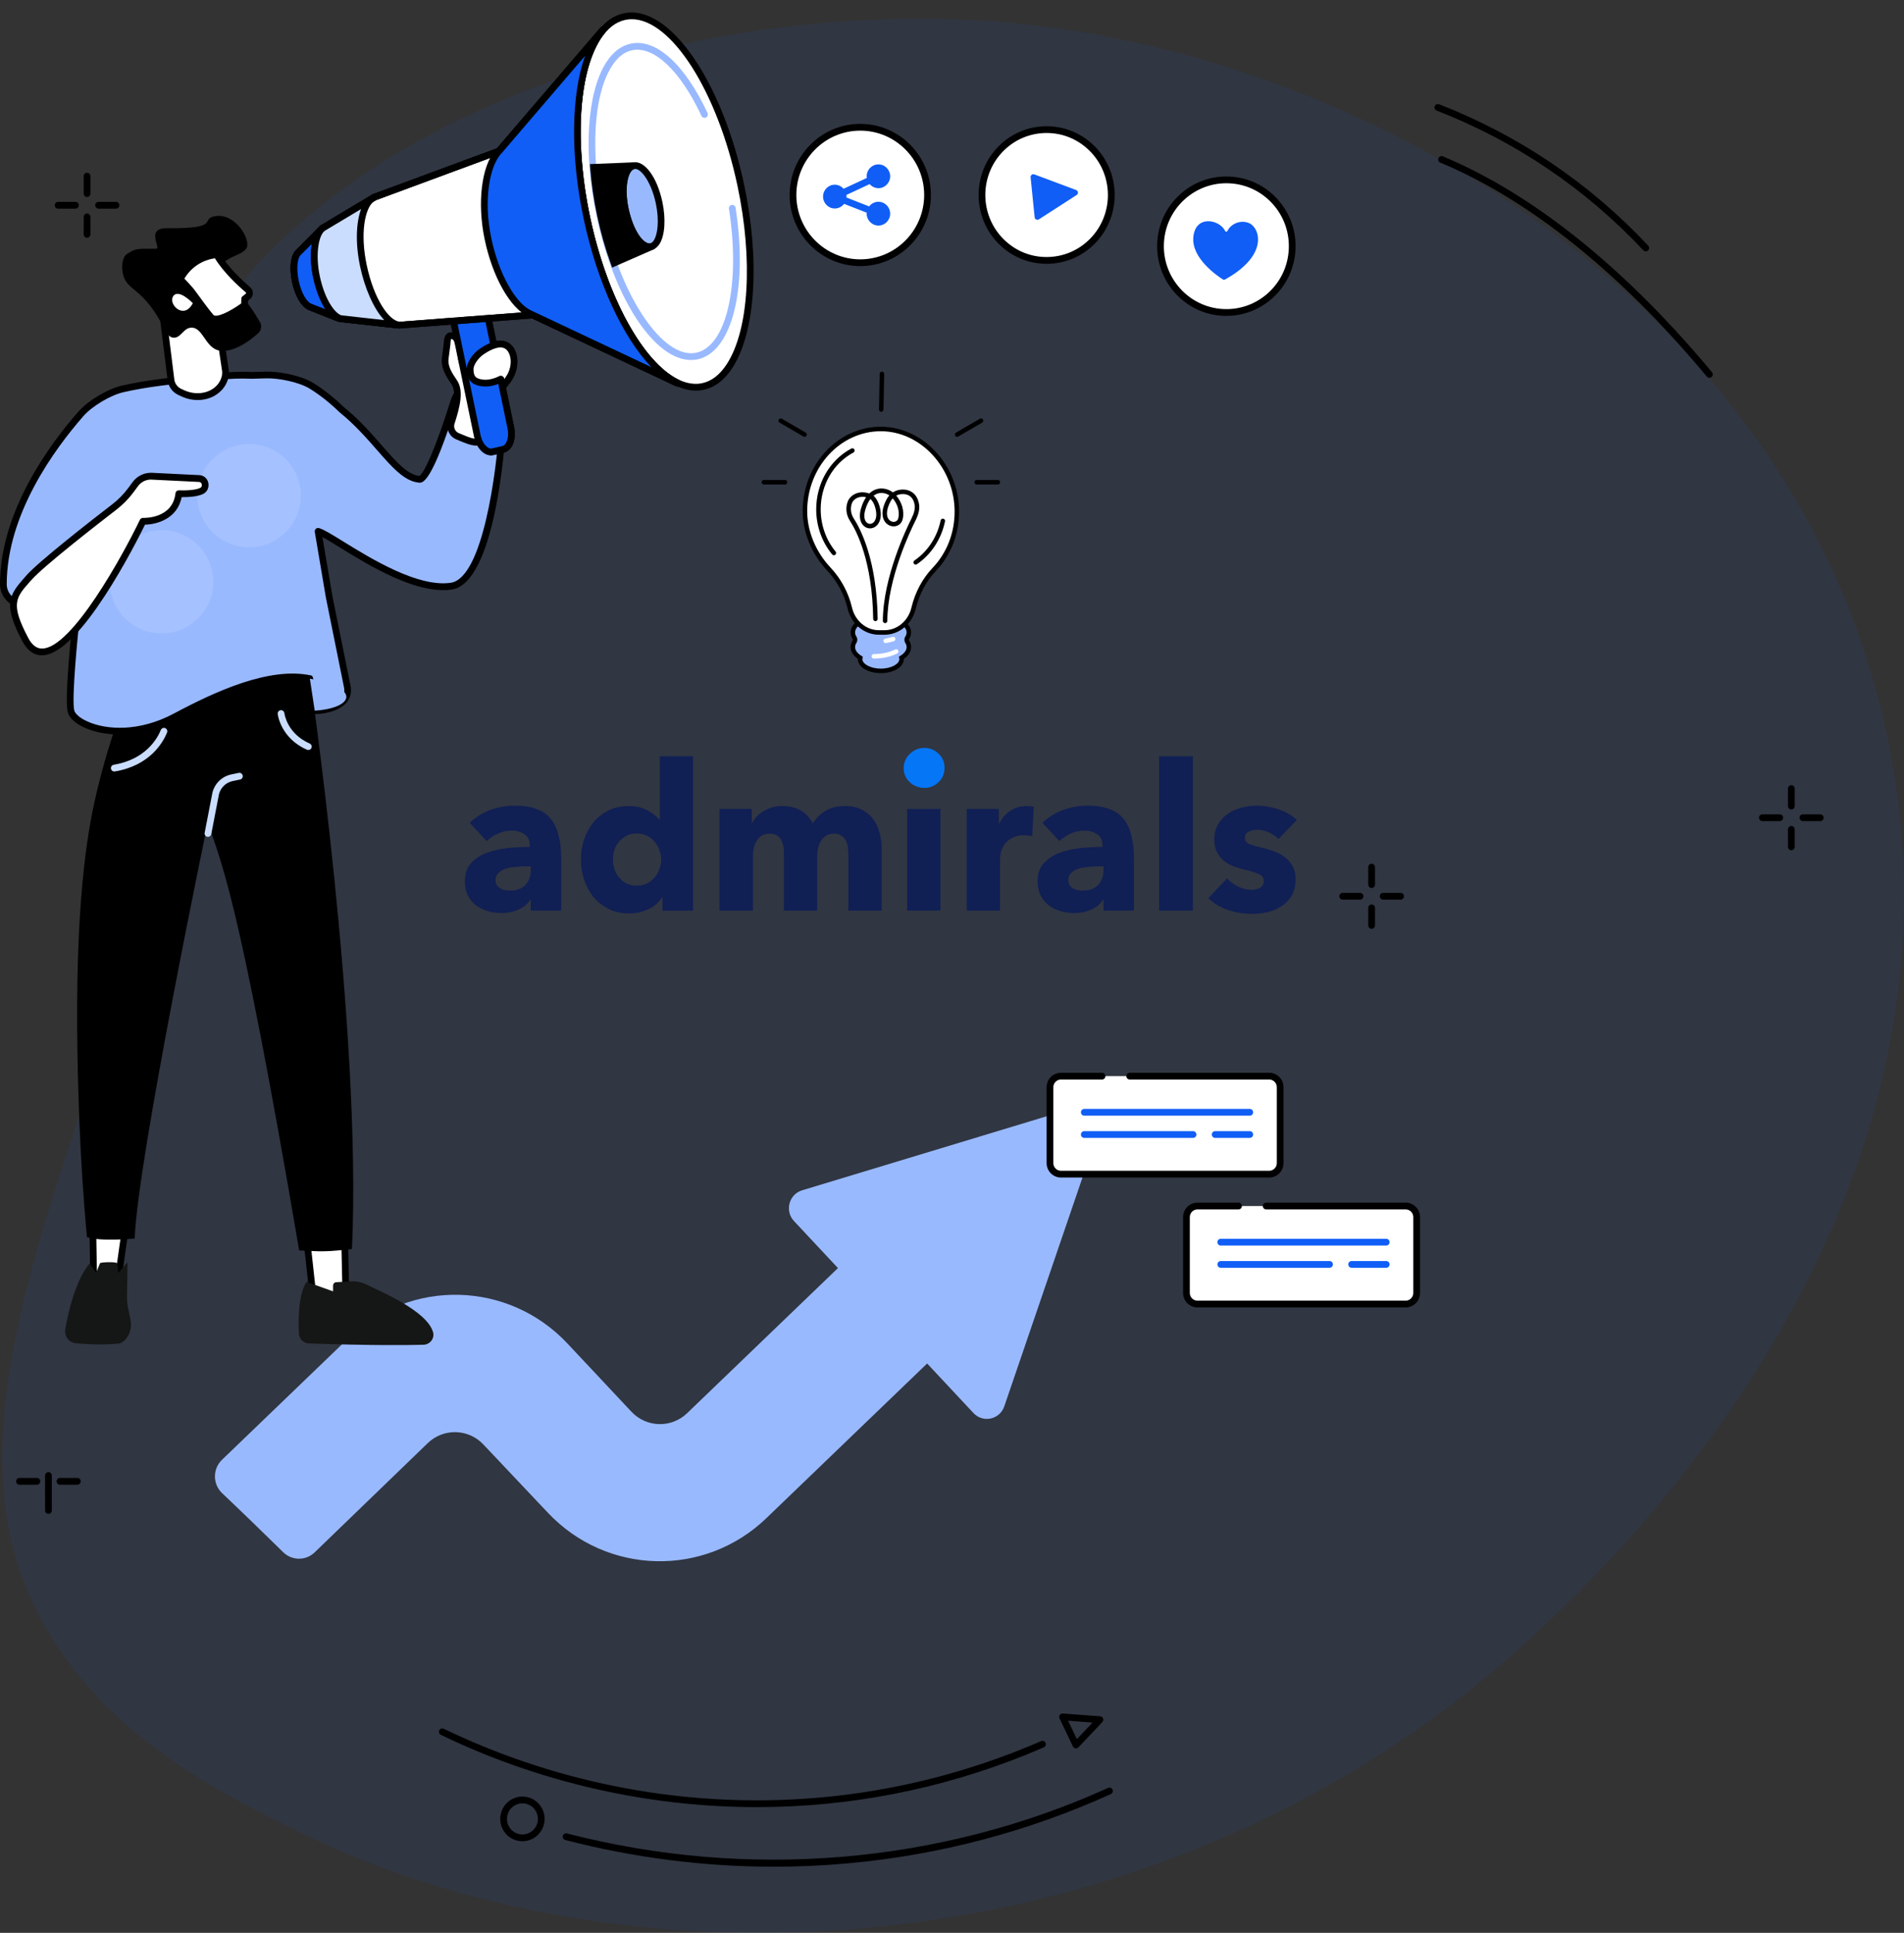 <svg width="815" height="827" viewBox="0 0 815 827" fill="none" xmlns="http://www.w3.org/2000/svg">
<rect x="0" y="0" width="815" height="827" fill="#333333" stroke="none"/>
<path d="M11.127 679.158C35.075 737.799 91.042 765.533 126.812 783.261C267.809 853.134 482.015 844.927 636.228 717.461C672.312 687.631 850.189 531.363 808.793 319.776C772.208 132.719 588.077 24.216 433.01 9.8C304.541 -2.143 136.758 45.078 77.453 159.187C40.161 230.939 105.417 259.019 54.458 416.315C22.213 515.85 -18.162 607.426 11.127 679.158Z" fill="#105EF6" fill-opacity="0.08"/>
<path d="M458.684 474.388L343.33 509.294C337.699 510.998 335.808 518.126 339.858 522.44L358.683 542.564L294.134 604.64C287.376 611.132 276.69 610.861 270.281 604.018L242.914 574.86C217.706 548.001 175.777 546.919 149.241 572.439L95.004 624.615C93.073 626.468 91.987 629.051 92 631.743C92.013 634.434 93.113 637.003 95.057 638.856C103.692 647.025 112.502 655.586 121.231 664.147C124.985 667.825 130.925 667.839 134.706 664.187L183.098 617.461C189.842 610.983 200.489 611.24 206.912 618.043L234.56 647.295C259.795 673.992 301.603 675.007 328.058 649.554L396.857 583.393L416.689 604.599C420.765 608.954 427.952 607.385 429.883 601.719L469.505 485.816C471.838 478.959 465.536 472.306 458.684 474.388Z" fill="#99B9FF"/>
<path d="M54.719 517.984L50.612 547.042L40.086 547.081L39.587 518.496L54.719 517.984Z" fill="white"/>
<path d="M40.087 548.529C39.3 548.529 38.657 547.892 38.648 547.11L38.148 518.524C38.139 517.732 38.753 517.076 39.54 517.047L54.671 516.525C55.093 516.496 55.506 516.689 55.794 517.008C56.081 517.327 56.206 517.752 56.149 518.177L52.032 547.245C51.927 547.96 51.332 548.491 50.612 548.491L40.087 548.529ZM41.056 519.896L41.507 545.632L49.365 545.603L53.059 519.49L41.056 519.896Z" fill="black"/>
<path d="M50.968 574.836C46.843 575.28 40.692 575.454 32.469 574.73C29.533 574.469 27.461 571.726 27.931 568.8C29.207 560.91 32.767 546.994 38.38 540.611L41.153 544.589L42.803 540.475C43.072 540.031 50.047 539.741 50.191 540.572L50.613 544.589L54.576 540.128L54.355 554.797C54.336 556.419 54.48 558.032 54.806 559.616L55.843 564.686C56.466 567.738 55.699 570.973 53.578 573.242C52.753 574.121 51.832 574.739 50.968 574.836Z" fill="#151616"/>
<path d="M130.26 520.572L133.963 554.449L148.116 557.434L147.252 517.713L130.26 520.572Z" fill="white"/>
<path d="M148.116 558.882C148.02 558.882 147.914 558.872 147.818 558.853L133.666 555.869C133.061 555.743 132.601 555.231 132.534 554.613L128.83 520.736C128.744 519.973 129.271 519.277 130.02 519.152L147.022 516.293C147.435 516.226 147.857 516.342 148.173 516.602C148.5 516.873 148.682 517.269 148.692 517.684L149.555 557.404C149.565 557.848 149.373 558.264 149.037 558.553C148.778 558.766 148.452 558.882 148.116 558.882ZM135.278 553.252L146.638 555.647L145.852 519.422L131.833 521.779L135.278 553.252Z" fill="black"/>
<path d="M127.976 570.606C127.669 564.666 127.659 553.734 131.248 548.471L142.57 552.527V550.094C142.57 549.311 143.127 548.664 143.837 548.626L150.15 548.259C152.51 548.124 154.852 548.616 157.01 549.678C163.362 552.817 182.677 560.881 185.354 569.939C186.141 572.614 184.068 575.289 181.295 575.367C174.934 575.55 159.649 575.753 132.217 574.806C129.943 574.729 128.091 572.904 127.976 570.606Z" fill="#151616"/>
<path d="M132.219 286.548C132.219 286.548 154.978 440.887 150.651 534.411L144.318 535.048C140.912 535.386 137.487 535.473 134.071 535.3L128.064 535C101.083 376.625 94.242 369.14 88.994 351.699C88.994 351.699 58.913 495.684 57.647 529.911C57.647 529.911 43.044 531.388 37.219 529.283C34.091 496.254 33.189 462.056 33.036 440.597C32.585 379.165 38.419 351.254 41.614 338.014C44.55 325.855 47.697 315.975 50 309.302L57.685 287.244L132.219 286.548Z" fill="black"/>
<path d="M89.022 358.06C88.935 358.06 88.839 358.051 88.743 358.031C87.966 357.877 87.458 357.114 87.602 356.332L90.95 339.045C90.96 339.007 90.969 338.978 90.979 338.939C92.034 335.066 95.114 332.16 99.029 331.348L102.186 330.692C102.963 330.528 103.731 331.03 103.884 331.822C104.047 332.604 103.548 333.376 102.762 333.531L99.605 334.188C96.784 334.777 94.548 336.872 93.761 339.663L90.432 356.901C90.298 357.587 89.703 358.06 89.022 358.06Z" fill="#CADDFF"/>
<path d="M48.915 330.103C48.224 330.103 47.61 329.6 47.495 328.895C47.36 328.103 47.898 327.36 48.675 327.225C62.319 324.936 67.318 316.051 68.844 312.333C69.141 311.59 69.985 311.242 70.724 311.541C71.463 311.85 71.808 312.691 71.511 313.434C69.813 317.596 64.228 327.553 49.155 330.083C49.078 330.093 49.001 330.103 48.915 330.103Z" fill="#CADDFF"/>
<path d="M131.988 320.899C131.796 320.899 131.604 320.861 131.412 320.783C120.224 315.897 118.919 305.911 118.871 305.486C118.775 304.694 119.342 303.97 120.128 303.873C120.915 303.777 121.635 304.347 121.731 305.139C121.779 305.496 122.93 313.917 132.554 318.128C133.283 318.446 133.619 319.296 133.302 320.03C133.072 320.571 132.544 320.899 131.988 320.899Z" fill="#CADDFF"/>
<path d="M34.638 177.08C38.591 172.57 46.612 167.779 52.436 166.427C63.49 163.858 77.652 162.371 90.279 161.512L97.456 160.739C101.121 160.469 104.585 160.449 107.876 160.613C110.14 160.536 112.203 160.478 113.988 160.44C119.562 160.304 128.524 162.13 133.283 165.046C137.937 167.905 142.255 171.401 146.284 175.303C161.838 187.896 169.706 204.111 179.416 205.077C183.369 205.473 191.294 181.387 194.336 171.633C196.312 165.278 203.71 162.448 209.342 165.944C209.621 166.118 209.88 166.292 210.12 166.466C217.316 171.633 215.109 183.28 215.109 183.28C215.109 183.28 211.185 248.198 193.156 250.806C173.016 253.723 142.475 229.057 136.171 227.367L140.882 255.2L148.75 294.159C149.902 301.711 140.201 304.106 134.751 304.058C134.579 304.058 132.842 290.422 132.679 290.383C115.216 286.771 92.697 297.221 75.08 306.608C52.494 318.651 32.028 310.558 30.435 304.377C28.842 298.196 33.093 260.531 33.093 260.531L9.336 258.561C4.874 258.194 1.429 254.437 1.439 249.927C1.497 219.042 22.98 190.369 34.638 177.08Z" fill="#99B9FF"/>
<path d="M51.314 314.295C45.384 314.295 40.232 313.126 36.336 311.398C32.306 309.611 29.629 307.187 29.006 304.744C27.528 298.978 30.617 269.551 31.462 261.854L9.221 260.009C4.039 259.575 -0.01 255.152 1.70172e-05 249.927C0.058 218.936 21.042 190.388 33.554 176.123C37.679 171.42 45.998 166.437 52.101 165.017C61.609 162.806 74.418 161.144 90.164 160.072L97.283 159.309C100.901 159.049 104.441 159 107.866 159.174C110.112 159.097 112.155 159.039 113.93 159C119.592 158.885 128.889 160.671 134.013 163.82C138.465 166.553 142.898 170.049 147.215 174.221C153.778 179.542 158.931 185.424 163.479 190.629C169.572 197.583 174.388 203.078 179.445 203.638C181.306 202.894 186.296 192.483 192.935 171.208C194.02 167.731 196.591 165.007 199.988 163.733C203.355 162.468 207.03 162.834 210.072 164.718C210.379 164.911 210.667 165.104 210.926 165.288C218.506 170.734 216.731 182.198 216.51 183.463C216.069 190.629 211.905 249.56 193.329 252.245C178.207 254.447 157.645 241.737 145.354 234.156C142.495 232.389 139.885 230.776 138.004 229.781L142.264 254.968L150.123 293.879C150.516 296.467 149.883 298.775 148.29 300.629C144.913 304.56 138.148 305.516 134.704 305.526C133.379 305.516 133.379 305.516 132.238 297.346C131.95 295.308 131.614 292.903 131.422 291.648C114.65 288.712 92.898 298.756 75.723 307.911C67.002 312.537 58.577 314.295 51.314 314.295ZM103.712 161.965C101.678 161.965 99.615 162.043 97.542 162.187L90.413 162.95C74.764 164.022 62.108 165.664 52.743 167.837C47.236 169.122 39.426 173.786 35.703 178.036C23.469 192.001 2.936 219.892 2.878 249.927C2.869 253.645 5.757 256.803 9.461 257.112L33.17 259.082C33.554 259.111 33.918 259.304 34.168 259.604C34.417 259.903 34.532 260.299 34.484 260.685C33.314 271.087 30.541 299.142 31.798 304.01C32.095 305.149 33.765 307.071 37.507 308.732C45.547 312.296 59.45 313.271 74.38 305.323C92.303 295.772 115.159 285.283 132.938 288.953C134.013 289.185 134.013 289.185 135.097 296.911C135.366 298.804 135.692 301.209 135.903 302.571C139.578 302.377 144.011 301.161 146.122 298.708C147.177 297.481 147.561 296.061 147.302 294.362L139.453 255.47L134.742 227.589C134.656 227.106 134.828 226.604 135.193 226.275C135.558 225.947 136.056 225.821 136.536 225.947C138.474 226.469 141.996 228.642 146.88 231.655C158.835 239.033 178.86 251.385 192.945 249.347C206.781 247.339 212.595 200.895 213.66 183.164C213.66 183.106 213.67 183.038 213.68 182.98C213.699 182.874 215.627 172.173 209.276 167.615C209.064 167.46 208.834 167.306 208.585 167.151C206.301 165.732 203.547 165.461 201.014 166.417C198.462 167.374 196.524 169.431 195.708 172.048C184.789 207.057 180.922 206.68 179.272 206.506C173.055 205.888 167.883 199.987 161.349 192.522C156.858 187.403 151.773 181.59 145.383 176.423C145.354 176.394 145.316 176.365 145.287 176.336C141.113 172.289 136.824 168.909 132.535 166.273C127.997 163.491 119.313 161.743 114.017 161.878C112.232 161.917 110.179 161.975 107.924 162.052C107.886 162.052 107.847 162.052 107.799 162.052C106.446 162.004 105.084 161.965 103.712 161.965Z" fill="black"/>
<g opacity="0.3">
<path opacity="0.4" fill-rule="evenodd" clip-rule="evenodd" d="M128.792 212.068C128.792 224.265 118.861 234.147 106.628 234.147C94.4 234.147 84.477 224.265 84.477 212.068C84.477 199.873 94.4 190 106.628 190C118.861 190 128.792 199.873 128.792 212.068Z" fill="white"/>
<path opacity="0.4" fill-rule="evenodd" clip-rule="evenodd" d="M91.32 248.939C91.32 261.124 81.392 271.007 69.165 271.007C56.932 271.007 47 261.124 47 248.939C47 236.744 56.932 226.853 69.165 226.853C81.392 226.853 91.32 236.744 91.32 248.939Z" fill="white"/>
</g>
<path d="M56.13 209.566C54.076 212.348 51.649 214.83 48.914 216.935C39.684 224.043 17.663 241.214 12.405 247.144C5.708 254.696 2.417 257.632 10.774 273.557C24.399 299.517 61.177 223.019 61.177 223.019C61.177 223.019 75.109 223.628 76.538 211.218C76.538 211.218 83.802 211.585 86.584 209.885C88.714 208.591 88.091 204.728 85.01 204.718L64.957 203.733C62.194 203.617 59.565 204.882 57.914 207.113L56.13 209.566Z" fill="white"/>
<path d="M17.98 280.385C14.497 280.385 11.647 278.318 9.498 274.233C1.246 258.52 3.751 254.706 10.736 246.844L11.321 246.178C16.656 240.152 38.772 222.913 48.031 215.785C50.66 213.767 52.992 211.381 54.968 208.697L56.763 206.263C58.691 203.646 61.771 202.158 65.014 202.294L85.078 203.279C86.987 203.279 88.599 204.486 89.107 206.35C89.616 208.214 88.887 210.174 87.323 211.13C84.924 212.589 80.126 212.734 77.757 212.705C75.972 221.879 67.298 224.4 62.069 224.477C58.519 231.72 34.215 280.086 18.134 280.375C18.085 280.385 18.038 280.385 17.98 280.385ZM64.602 205.191C62.433 205.191 60.38 206.224 59.075 208.001L57.281 210.435C55.151 213.332 52.627 215.911 49.787 218.094C40.595 225.173 18.652 242.276 13.48 248.119L12.885 248.785C6.715 255.729 4.403 258.327 12.05 272.891C13.701 276.03 15.677 277.546 18.095 277.498C30.761 277.275 52.56 237.65 59.891 222.41C60.14 221.889 60.678 221.561 61.253 221.59C61.771 221.609 73.861 221.976 75.118 211.072C75.204 210.309 75.857 209.769 76.615 209.788C79.253 209.923 84.099 209.73 85.845 208.668C86.392 208.339 86.488 207.644 86.344 207.142C86.229 206.707 85.893 206.195 85.01 206.195L64.89 205.21C64.794 205.191 64.698 205.191 64.602 205.191Z" fill="black"/>
<path d="M134.713 304.067C151.667 302.947 154.527 294.188 132.641 290.393L134.713 304.067Z" fill="#99B9FF"/>
<path d="M191.745 125.682L204.286 186.37C205.207 190.813 208.162 193.903 210.887 193.276L215.377 192.233C218.102 191.605 219.57 187.481 218.659 183.039L206.118 122.35L191.745 125.682Z" fill="#105EF6"/>
<path d="M210.157 194.811C209.178 194.811 208.19 194.502 207.249 193.893C205.158 192.541 203.517 189.847 202.864 186.669L190.324 125.981C190.161 125.208 190.65 124.455 191.408 124.272L205.781 120.94C206.156 120.853 206.559 120.92 206.885 121.133C207.211 121.345 207.441 121.674 207.518 122.06L220.059 182.748C221.152 188.041 219.233 192.831 215.693 193.652L211.202 194.695C210.857 194.772 210.512 194.811 210.157 194.811ZM193.433 126.773L205.685 186.071C206.184 188.466 207.374 190.523 208.804 191.45C209.418 191.846 210.013 191.991 210.56 191.865L215.05 190.822C216.739 190.426 218.053 187.259 217.238 183.338L204.995 124.098L193.433 126.773Z" fill="black"/>
<path d="M195.811 186.638C193.576 185.711 192.434 183.191 193.182 180.883C195.437 173.92 197.03 167.363 194.439 163.577C192.194 160.293 190.064 157.039 190.601 153.176L191.349 147.362C191.484 146.455 191.206 143.113 193.7 143.712C195.581 144.156 196.377 145.817 197.461 153.128C198.008 156.797 199.448 158.488 201.904 160.004C201.808 159.473 201.77 158.835 201.798 158.15C201.942 155.011 203.641 152.143 206.241 150.395C209.474 148.222 214.924 145.325 218.139 148.965C220.384 151.496 221.247 157.213 217.323 162.775C216.402 164.079 211.259 169.738 211.259 169.738C210.271 171.071 208.121 184.678 208.121 184.678C206.817 191.786 201.453 188.985 195.811 186.638Z" fill="white"/>
<path d="M203.872 190.657C201.607 190.657 199.017 189.566 196.33 188.426L195.255 187.973C192.348 186.765 190.832 183.443 191.811 180.42C193.883 174.027 195.495 167.663 193.25 164.389C191.149 161.327 188.539 157.522 189.172 152.964L189.921 147.159C189.94 147.034 189.94 146.879 189.949 146.706C190.007 145.585 190.113 143.721 191.427 142.727C191.916 142.36 192.77 141.983 194.018 142.282C196.925 142.978 197.779 145.537 198.873 152.886C199.151 154.76 199.669 155.996 200.456 156.943C200.926 153.823 202.73 150.974 205.426 149.168C213.121 144.011 217.161 145.672 219.204 147.98C221.977 151.119 222.678 157.657 218.485 163.587C217.573 164.872 213.198 169.71 212.392 170.598C211.855 171.642 210.511 178.663 209.533 184.872C209.053 187.49 208.055 189.17 206.472 190.03C205.676 190.474 204.802 190.657 203.872 190.657ZM193.145 145.073C193.116 145.073 193.106 145.073 193.106 145.073C192.914 145.296 192.847 146.474 192.828 146.86C192.809 147.14 192.799 147.382 192.77 147.555L192.022 153.35C191.581 156.556 193.231 159.27 195.62 162.747C198.719 167.276 196.695 174.713 194.545 181.328C194.027 182.922 194.824 184.66 196.349 185.297L197.434 185.751C200.437 187.016 203.545 188.33 205.1 187.48C205.858 187.065 206.395 186.022 206.693 184.38C207.508 179.203 209.053 170.241 210.099 168.831C210.128 168.793 210.156 168.754 210.195 168.715C211.605 167.16 215.434 162.901 216.144 161.897C219.876 156.614 218.686 151.727 217.055 149.893C215.194 147.787 211.816 148.357 207.028 151.573C204.764 153.089 203.344 155.562 203.229 158.188C203.2 158.739 203.229 159.27 203.315 159.724C203.411 160.284 203.181 160.854 202.711 161.173C202.241 161.491 201.626 161.511 201.147 161.211C198.547 159.598 196.685 157.648 196.042 153.311C194.958 146.03 194.219 145.296 193.375 145.093C193.26 145.083 193.183 145.073 193.145 145.073Z" fill="black"/>
<path d="M207.233 127.721L218.661 183.04C219.582 187.482 218.114 191.606 215.379 192.234L210.889 193.277C208.164 193.904 205.199 190.814 204.287 186.371L192.524 129.507L207.233 127.721Z" fill="#105EF6"/>
<path d="M210.157 194.812C209.178 194.812 208.19 194.503 207.25 193.894C205.158 192.542 203.517 189.848 202.865 186.671L191.102 129.807C191.015 129.411 191.102 128.995 191.341 128.667C191.581 128.339 191.936 128.126 192.339 128.078L207.048 126.291C207.787 126.204 208.478 126.697 208.632 127.431L220.059 182.75C221.153 188.042 219.234 192.832 215.693 193.653L211.203 194.696C210.858 194.773 210.512 194.812 210.157 194.812ZM194.239 130.763L205.686 186.081C206.185 188.477 207.375 190.534 208.804 191.461C209.418 191.857 210.013 192.002 210.56 191.876L215.051 190.833C216.739 190.437 218.054 187.269 217.238 183.348L206.079 129.333L194.239 130.763Z" fill="black"/>
<path d="M206.845 163.886C209.091 164.118 212.622 163.616 216.431 161.008C220.422 158.275 220.374 151.476 218.139 148.937C214.934 145.315 209.522 148.174 206.289 150.337C203.66 152.094 201.175 155.571 201.242 158.005C201.319 161.732 202.643 163.461 206.845 163.886Z" fill="white"/>
<path d="M215.079 166.976C214.752 166.976 214.426 166.87 214.157 166.638C213.543 166.126 213.467 165.209 213.975 164.6C214.282 164.224 214.551 163.905 214.781 163.615C212.047 164.948 209.111 165.576 206.693 165.325C201.962 164.842 199.899 162.669 199.784 158.053C199.707 154.904 202.615 151.051 205.474 149.139C211.058 145.402 215.414 144.755 218.408 147.217C218.456 147.266 218.993 147.748 219.204 147.98C221.968 151.109 222.659 157.637 218.494 163.586C218.398 163.721 217.957 164.32 216.182 166.454C215.904 166.802 215.491 166.976 215.079 166.976ZM214.215 148.656C211.989 148.656 209.254 150.105 207.076 151.553C204.726 153.118 202.624 156.189 202.672 157.985C202.739 160.834 203.363 162.08 207 162.447C207.719 162.524 210.329 162.63 213.716 160.921C214.426 160.564 215.29 160.853 215.645 161.568C215.779 161.829 215.817 162.109 215.789 162.379C216.067 162.022 216.153 161.916 216.153 161.906C219.866 156.604 218.686 151.727 217.065 149.902C216.921 149.738 216.556 149.409 216.556 149.409C215.894 148.878 215.088 148.656 214.215 148.656Z" fill="black"/>
<path d="M213.581 64.655L160.262 84.357L137.944 97.694L127.822 107.95L127.755 108.037C125.845 109.766 125.289 114.827 126.478 120.447C127.659 126.01 130.23 130.356 132.658 131.235L132.571 131.254L145.294 136.295L170.884 139.125L228.041 134.77L289.679 163.81L290.13 163.945C274.644 156.441 258.687 128.521 251.203 93.174C243.729 57.876 246.991 25.928 258.073 12.794L258.064 12.784L214.157 63.998L213.581 64.655Z" fill="white"/>
<path d="M290.131 165.393C289.987 165.393 289.852 165.374 289.708 165.326L289.258 165.191C289.19 165.171 289.133 165.142 289.066 165.113L227.773 136.237L170.99 140.564C170.904 140.573 170.808 140.573 170.721 140.564L145.132 137.734C145.007 137.724 144.882 137.686 144.758 137.637L132.035 132.596C131.9 132.538 131.776 132.471 131.66 132.374C128.868 130.974 126.258 126.415 125.059 120.746C123.754 114.575 124.397 109.205 126.709 107.023L126.729 107.003L136.918 96.68C137.005 96.593 137.101 96.515 137.206 96.457L159.524 83.12C159.601 83.072 159.678 83.033 159.764 83.004L212.843 63.39C212.901 63.274 212.968 63.158 213.054 63.052L256.961 11.847C257.469 11.258 258.343 11.171 258.947 11.664C259.254 11.905 259.446 12.272 259.484 12.658C259.523 13.044 259.408 13.441 259.158 13.74C248.009 26.951 245.37 58.754 252.595 92.884C259.83 127.062 275.163 155.098 290.745 162.651C291.426 162.979 291.733 163.781 291.464 164.486C291.244 165.046 290.706 165.393 290.131 165.393ZM228.032 133.32C228.243 133.32 228.454 133.369 228.646 133.456L278.809 157.088C266.527 144.272 255.57 120.746 249.793 93.483C244.056 66.393 244.497 40.588 250.436 23.9L215.242 64.945C215.146 65.06 215.031 65.157 214.916 65.225C214.762 65.572 214.474 65.872 214.091 66.007L160.887 85.67L138.837 98.852L128.84 108.993C128.801 109.041 128.763 109.08 128.715 109.118C127.429 110.287 126.7 114.546 127.88 120.147C129.041 125.652 131.459 129.264 133.138 129.873C133.272 129.921 133.397 129.989 133.503 130.066L145.631 134.875L170.904 137.676L227.927 133.33C227.965 133.32 228.003 133.32 228.032 133.32Z" fill="black"/>
<path d="M300.955 165.347C319.159 161.425 326.384 122.822 317.091 79.123C307.799 35.425 285.508 3.179 267.303 7.1C249.099 11.022 241.874 49.626 251.167 93.324C260.459 137.023 282.75 169.269 300.955 165.347Z" fill="white"/>
<path d="M297.875 167.133C289.335 167.133 280.076 160.45 271.45 147.934C261.951 134.143 254.227 114.808 249.708 93.484C242.857 61.141 244.815 30.381 254.688 15.122C258.085 9.868 262.249 6.701 267.056 5.687C276.468 3.697 287.023 10.4 296.771 24.538C306.27 38.329 313.994 57.664 318.514 78.988C325.364 111.331 323.407 142.091 313.534 157.35C310.137 162.604 305.973 165.771 301.166 166.785C300.082 167.017 298.988 167.133 297.875 167.133ZM270.424 8.227C269.483 8.227 268.562 8.323 267.641 8.516C263.611 9.366 260.061 12.119 257.096 16.696C247.616 31.347 245.822 61.257 252.519 92.876C261.596 135.727 283.137 167.606 300.571 163.946C304.601 163.096 308.151 160.344 311.116 155.766C320.596 141.115 322.39 111.206 315.693 79.587C307.105 38.986 287.301 8.227 270.424 8.227Z" fill="black"/>
<path d="M278.599 105.544C282.584 104.685 284.166 96.234 282.132 86.669C280.098 77.103 275.219 70.045 271.234 70.903C267.249 71.762 265.668 80.213 267.701 89.778C269.735 99.344 274.614 106.402 278.599 105.544Z" fill="#99B9FF"/>
<path d="M277.925 107.069C273.281 107.069 268.397 100.058 266.277 90.053C264.722 82.695 265.212 75.626 267.524 72.043C268.426 70.652 269.606 69.773 270.94 69.493C275.852 68.46 281.264 75.732 283.528 86.413C285.083 93.771 284.593 100.84 282.281 104.423C281.379 105.814 280.199 106.693 278.865 106.973C278.558 107.031 278.242 107.069 277.925 107.069ZM271.899 72.284C271.775 72.284 271.65 72.294 271.535 72.323C270.959 72.448 270.422 72.883 269.942 73.626C268.368 76.06 267.495 81.893 269.098 89.445C271.026 98.552 275.536 104.703 278.28 104.134C278.856 104.008 279.393 103.573 279.873 102.83C281.446 100.396 282.319 94.563 280.717 87.002C278.875 78.3 274.663 72.284 271.899 72.284Z" fill="black"/>
<path d="M295.773 154.036C280.21 154.036 262.891 128.008 255.33 92.314C249.592 65.224 251.243 39.458 259.523 26.652C262.392 22.219 265.913 19.524 269.991 18.674C280.834 16.395 293.115 27.492 302.864 48.352C303.199 49.077 302.892 49.936 302.173 50.284C301.453 50.622 300.599 50.313 300.254 49.588C291.244 30.302 279.884 19.544 270.577 21.504C267.276 22.199 264.369 24.459 261.932 28.235C254.044 40.423 252.557 65.34 258.142 91.715C265.194 125.014 282.004 151.138 295.821 151.138C296.56 151.138 297.279 151.061 297.999 150.916C311.029 148.173 317.055 121.702 312.027 89.339C311.902 88.547 312.439 87.804 313.226 87.688C314.013 87.572 314.752 88.103 314.867 88.895C320.23 123.363 313.38 150.636 298.584 153.755C297.663 153.939 296.713 154.036 295.773 154.036Z" fill="#99B9FF"/>
<path d="M290.131 165.393C289.987 165.393 289.852 165.374 289.708 165.326L289.258 165.191C289.19 165.171 289.133 165.142 289.066 165.113L227.773 136.237L170.99 140.564C170.904 140.573 170.808 140.573 170.721 140.564L145.132 137.734C145.007 137.724 144.882 137.686 144.758 137.637L132.035 132.596C131.9 132.538 131.776 132.471 131.66 132.374C128.868 130.974 126.258 126.415 125.059 120.746C123.754 114.575 124.397 109.205 126.709 107.023L126.729 107.003L136.918 96.68C137.005 96.593 137.101 96.515 137.206 96.457L159.524 83.12C159.601 83.072 159.678 83.033 159.764 83.004L212.738 63.428L256.961 11.847C257.469 11.258 258.343 11.171 258.947 11.664C259.254 11.905 259.446 12.272 259.484 12.658C259.523 13.044 259.408 13.441 259.158 13.74C248.009 26.951 245.37 58.754 252.595 92.884C259.83 127.062 275.163 155.098 290.745 162.651C291.426 162.979 291.733 163.781 291.464 164.486C291.244 165.046 290.706 165.393 290.131 165.393ZM228.032 133.32C228.243 133.32 228.454 133.369 228.646 133.456L278.809 157.088C266.527 144.272 255.57 120.746 249.793 93.483C244.056 66.393 244.497 40.588 250.436 23.9L214.676 65.601C214.513 65.785 214.311 65.93 214.081 66.016L160.877 85.679L138.837 98.852L128.84 108.993C128.801 109.041 128.763 109.08 128.715 109.118C127.429 110.287 126.7 114.546 127.88 120.147C129.041 125.652 131.459 129.264 133.138 129.873C133.272 129.921 133.397 129.989 133.503 130.066L145.631 134.875L170.904 137.676L227.927 133.33C227.965 133.32 228.003 133.32 228.032 133.32Z" fill="black"/>
<path d="M213.717 64.501L258.055 12.794L258.065 12.804C246.983 25.938 243.72 57.885 251.195 93.184C258.679 128.531 274.645 156.451 290.121 163.955L289.67 163.82L228.138 134.828L226.708 134.161C219.57 130.752 212.22 118.149 208.871 102.156C205.436 85.738 208.046 71.049 213.16 65.129L213.717 64.501Z" fill="#105EF6"/>
<path d="M290.131 165.393C289.987 165.393 289.853 165.374 289.709 165.326L289.258 165.191C289.191 165.171 289.133 165.142 289.066 165.113L226.104 135.464C218.313 131.746 210.819 118.477 207.461 102.445C204.189 86.829 206.089 71.087 212.076 64.172L212.633 63.544L256.962 11.847C257.47 11.258 258.343 11.171 258.948 11.664C259.255 11.905 259.447 12.272 259.485 12.658C259.523 13.044 259.408 13.441 259.159 13.74C248.009 26.951 245.371 58.754 252.596 92.884C259.83 127.062 275.163 155.098 290.745 162.651C291.427 162.979 291.734 163.781 291.465 164.486C291.244 165.046 290.707 165.393 290.131 165.393ZM250.427 23.9L214.811 65.447C214.801 65.456 214.801 65.456 214.792 65.466L214.235 66.094C209.658 71.376 206.828 85.37 210.282 101.856C213.42 116.816 220.424 129.554 227.332 132.847L228.752 133.504L278.819 157.088C266.537 144.272 255.58 120.746 249.804 93.483C244.056 66.383 244.498 40.588 250.427 23.9ZM213.717 64.5H213.727H213.717Z" fill="black"/>
<path d="M144.594 137.462C144.422 137.462 144.239 137.433 144.067 137.365L132.035 132.595C131.9 132.537 131.776 132.469 131.66 132.373C128.868 130.972 126.258 126.414 125.059 120.745C123.754 114.574 124.397 109.205 126.709 107.022L126.729 107.003L136.918 96.68C137.475 96.11 138.386 96.11 138.953 96.67C139.519 97.23 139.519 98.147 138.962 98.717L128.83 108.983C128.792 109.031 128.753 109.07 128.705 109.108C127.419 110.277 126.69 114.536 127.87 120.137C129.031 125.642 131.449 129.253 133.128 129.862C133.263 129.91 133.388 129.978 133.493 130.055L145.113 134.661C145.851 134.951 146.216 135.791 145.928 136.545C145.717 137.114 145.17 137.462 144.594 137.462Z" fill="black"/>
<path d="M145.421 136.246C141.468 134.845 137.399 127.535 135.481 118.467C133.446 108.858 134.809 99.867 138.301 97.501L127.824 107.95L127.757 108.037C125.847 109.766 125.291 114.826 126.48 120.447C127.661 126.009 130.232 130.355 132.66 131.234L132.573 131.253L145.421 136.246Z" fill="#105EF6"/>
<path d="M145.421 137.694C145.258 137.694 145.104 137.665 144.941 137.607C144.836 137.568 144.73 137.53 144.624 137.481L132.045 132.585C131.901 132.527 131.777 132.45 131.662 132.363C128.869 130.963 126.26 126.404 125.06 120.736C123.755 114.565 124.408 109.195 126.711 107.013L126.73 106.993C126.749 106.964 126.778 106.945 126.807 106.916L135.96 97.79C136.421 97.182 136.939 96.67 137.495 96.293C138.109 95.878 138.944 96.004 139.414 96.573C139.885 97.153 139.846 97.993 139.318 98.524L138.109 99.731C136.085 102.638 135.106 109.746 136.891 118.157C138.877 127.525 142.773 133.531 145.689 134.787L145.949 134.884C146.678 135.173 147.052 135.994 146.783 136.738C146.553 137.336 146.006 137.694 145.421 137.694ZM133.494 130.055L139.251 132.295C137.064 128.886 135.212 124.154 134.07 118.775C132.947 113.493 132.794 108.413 133.485 104.347L128.831 108.993C128.793 109.041 128.754 109.079 128.706 109.118C127.421 110.287 126.691 114.545 127.872 120.147C129.033 125.651 131.451 129.263 133.13 129.871C133.264 129.91 133.389 129.978 133.494 130.055Z" fill="black"/>
<path d="M169.946 139.019L171.039 139.096C165.071 138.72 158.508 127.691 155.553 113.755C152.54 99.539 154.709 86.771 160.255 84.357L159.506 84.801L138.359 97.462C134.819 99.761 133.437 108.8 135.481 118.468C137.457 127.797 141.813 135.243 145.862 136.334L169.946 139.019Z" fill="#CADDFF"/>
<path d="M171.039 140.545C171.01 140.545 170.981 140.545 170.943 140.545C170.914 140.545 170.885 140.545 170.847 140.535L169.83 140.467C169.811 140.467 169.791 140.467 169.772 140.467L145.689 137.792C145.612 137.782 145.545 137.773 145.478 137.753C140.853 136.498 136.161 128.704 134.06 118.786C131.872 108.481 133.35 99.007 137.562 96.264L158.316 83.835C158.748 83.507 159.208 83.236 159.697 83.024C160.398 82.724 161.204 83.014 161.549 83.7C161.895 84.376 161.655 85.216 161.002 85.602L159.899 86.259C156.176 89.243 154.084 99.809 156.973 113.445C160.091 128.173 166.577 137.28 171.077 137.638H171.144C171.931 137.696 172.536 138.381 172.478 139.183C172.43 139.955 171.797 140.545 171.039 140.545ZM146.14 134.914L164.476 136.952C159.832 132.084 156.042 122.968 154.152 114.054C152.098 104.367 152.377 95.347 154.555 89.456L139.097 98.708C136.439 100.436 134.885 108.694 136.89 118.168C138.944 127.874 143.165 134.006 146.14 134.914Z" fill="black"/>
<path d="M271.24 70.904C267.248 71.744 265.493 80.213 267.69 89.745C271.374 105.728 277.764 105.718 278.532 105.66C278.542 105.66 278.551 105.679 278.532 105.679L262.854 112.536C260.542 106.172 258.555 99.248 257.011 91.947C255.523 84.945 254.554 78.108 254.065 71.599L271.24 70.904Z" fill="black"/>
<path d="M262.028 114.486L261.5 113.038C259.111 106.461 257.125 99.469 255.599 92.255C254.131 85.331 253.133 78.426 252.625 71.715L252.51 70.218L271.162 69.464L271.517 72.333C270.913 72.458 270.347 72.931 269.848 73.723C268.245 76.253 267.382 82.086 269.08 89.426C271.863 101.488 276.382 104.385 278.407 104.221L279.625 104.124L280.22 106.5L279.107 107.012L262.028 114.486ZM255.628 72.989C256.156 79.102 257.096 85.37 258.42 91.647C259.812 98.204 261.577 104.568 263.688 110.594L274.549 105.843C271.872 104.066 268.533 99.865 266.279 90.073C264.676 83.12 265.05 76.311 267.209 72.516L255.628 72.989Z" fill="black"/>
<path d="M73.181 162.503L69.688 134.362L94.021 141.934L96.477 158.418C97.072 162.851 93.8 165.951 93.8 165.951C89.818 170.162 83.303 170.673 78.084 168.211L76.875 167.641C74.86 166.695 73.459 164.754 73.181 162.503Z" fill="white"/>
<path d="M84.656 171.166C82.277 171.166 79.82 170.635 77.479 169.524L76.27 168.954C73.785 167.786 72.097 165.439 71.751 162.687L68.258 134.546C68.201 134.063 68.383 133.57 68.757 133.261C69.132 132.943 69.64 132.836 70.11 132.991L94.443 140.562C94.971 140.726 95.364 141.18 95.441 141.731L97.897 158.216C98.579 163.344 94.942 166.868 94.788 167.023C92.207 169.737 88.542 171.166 84.656 171.166ZM71.396 136.41L74.61 162.33C74.831 164.087 75.906 165.584 77.489 166.337L78.698 166.907C83.668 169.254 89.454 168.452 92.754 164.956C92.831 164.879 95.527 162.223 95.048 158.612L92.726 143.054L71.396 136.41Z" fill="black"/>
<path d="M91.612 92.585C85.683 93.908 94.702 97.868 71.367 97.655C62.079 97.568 69.237 106.444 66.819 106.424C57.915 106.366 58.222 106.357 54.499 108.568C52.033 110.027 51.678 115.473 53.204 119.027C55.219 123.721 59.565 123.847 65.965 133.147C70.465 139.685 71.079 144.253 74.246 144.495C77.45 144.736 78.506 140.187 82.027 140.187C86.585 140.178 87.803 147.797 92.764 149.69C95.892 150.878 102.177 150.057 110.524 142.563C111.877 141.346 112.184 139.328 111.244 137.754C110.044 135.745 108.509 133.205 106.849 130.916C98.924 119.974 93.838 118.429 94.529 114.817C95.575 109.283 105.458 109.476 105.851 105.063C106.293 100.465 99.73 90.788 91.612 92.585Z" fill="black"/>
<path d="M77.124 119.433L79.666 122.098C80.866 123.354 81.969 124.686 82.986 126.106C84.886 128.752 88.196 133.281 90.24 135.666C93.243 139.182 104.671 130.596 104.671 130.596L104.747 127.883L106.062 126.849C106.321 126.647 106.532 126.396 106.657 126.096C106.964 125.343 106.734 124.512 106.158 124.03C103.011 121.345 96.304 115.232 92.782 109.022C92.782 109.013 82.593 109.244 77.124 119.433Z" fill="white"/>
<path d="M92.41 137.955C91.105 137.955 89.973 137.568 89.157 136.612C87.065 134.159 83.669 129.505 81.826 126.955C80.857 125.603 79.783 124.309 78.631 123.102L76.089 120.437C75.657 119.983 75.561 119.297 75.858 118.747C81.654 107.94 92.304 107.573 92.755 107.563C93.302 107.573 93.772 107.834 94.041 108.297C97.505 114.401 104.327 120.552 107.1 122.918C108.165 123.826 108.529 125.323 108.002 126.636C107.79 127.148 107.435 127.622 106.956 127.989L106.179 128.607L106.121 130.644C106.111 131.088 105.9 131.504 105.545 131.764C103.271 133.464 96.862 137.955 92.41 137.955ZM78.91 119.21L80.704 121.093C81.942 122.397 83.103 123.788 84.148 125.246C85.962 127.766 89.301 132.344 91.326 134.71C92.534 136.12 98.435 133.329 103.242 129.833L103.3 127.824C103.31 127.39 103.511 126.984 103.857 126.723L105.171 125.69C105.267 125.613 105.305 125.555 105.315 125.526C105.392 125.342 105.315 125.178 105.219 125.111C101.784 122.185 95.634 116.496 91.988 110.519C89.714 110.808 83.131 112.218 78.91 119.21Z" fill="black"/>
<path d="M82.536 129.728C82.536 129.728 76.433 123.304 74.14 126.733C71.847 130.172 78.746 137.069 82.536 129.728Z" fill="white"/>
<path d="M704.481 107.553C704.097 107.553 703.723 107.398 703.435 107.099C678.508 80.598 648.735 60.481 614.96 47.308C614.222 47.019 613.847 46.178 614.135 45.435C614.423 44.691 615.258 44.314 615.997 44.604C650.174 57.932 680.292 78.28 705.518 105.099C706.064 105.679 706.036 106.596 705.46 107.147C705.191 107.427 704.836 107.553 704.481 107.553Z" fill="black"/>
<path d="M731.712 161.656C731.3 161.656 730.887 161.482 730.609 161.135C705.134 130.452 664.653 89.649 616.515 69.571C615.776 69.262 615.431 68.421 615.738 67.678C616.045 66.944 616.88 66.587 617.619 66.896C666.294 87.196 707.13 128.337 732.816 159.271C733.324 159.889 733.247 160.797 732.633 161.308C732.365 161.54 732.038 161.656 731.712 161.656Z" fill="black"/>
<path d="M323.936 773.205C302.837 773.205 281.661 771.042 260.676 766.677C235.701 761.491 211.483 753.283 188.705 742.283C187.985 741.935 187.688 741.076 188.033 740.352C188.378 739.627 189.232 739.328 189.952 739.675C212.519 750.569 236.507 758.7 261.262 763.848C320.702 776.189 381.784 770.781 437.905 748.203C438.644 747.903 439.478 748.27 439.776 749.014C440.073 749.758 439.709 750.598 438.97 750.897C402.135 765.711 363.179 773.205 323.936 773.205Z" fill="black"/>
<path d="M438.432 750.994C437.856 750.994 437.319 750.646 437.098 750.086C436.8 749.342 437.165 748.502 437.904 748.202C440.504 747.159 443.114 746.067 445.657 744.956C446.386 744.638 447.23 744.976 447.547 745.71C447.863 746.444 447.528 747.294 446.798 747.613C444.227 748.733 441.598 749.835 438.969 750.888C438.787 750.955 438.614 750.994 438.432 750.994Z" fill="black"/>
<path d="M331.256 798.699C301.319 798.699 271.402 794.875 241.956 787.274C241.188 787.071 240.718 786.289 240.919 785.507C241.121 784.734 241.908 784.271 242.675 784.464C320.164 804.474 402.421 797.559 474.307 764.985C475.036 764.657 475.88 764.985 476.207 765.71C476.533 766.444 476.207 767.294 475.487 767.622C439.871 783.759 402.009 793.725 362.929 797.26C352.384 798.226 341.82 798.699 331.256 798.699Z" fill="black"/>
<path d="M223.62 787.806C222.987 787.806 222.344 787.738 221.701 787.603C219.216 787.091 217.086 785.633 215.685 783.498C214.294 781.364 213.805 778.815 214.323 776.313C214.831 773.812 216.28 771.668 218.401 770.258C220.521 768.858 223.054 768.366 225.539 768.887C228.024 769.399 230.154 770.857 231.555 772.991C232.947 775.126 233.436 777.675 232.918 780.176C231.997 784.686 228.034 787.806 223.62 787.806ZM223.611 771.581C222.335 771.581 221.078 771.958 219.984 772.682C218.506 773.658 217.499 775.155 217.144 776.903C216.405 780.495 218.717 784.03 222.287 784.773C225.856 785.507 229.368 783.189 230.106 779.597C230.845 776.004 228.533 772.47 224.964 771.726C224.513 771.63 224.062 771.581 223.611 771.581Z" fill="black"/>
<path d="M460.56 748.076C460.483 748.076 460.406 748.066 460.339 748.056C459.869 747.979 459.476 747.68 459.265 747.255L453.517 735.232C453.297 734.768 453.335 734.218 453.623 733.783C453.911 733.358 454.41 733.107 454.918 733.155L470.932 734.353C471.489 734.391 471.968 734.758 472.17 735.28C472.371 735.801 472.256 736.391 471.872 736.796L461.606 747.622C461.328 747.921 460.944 748.076 460.56 748.076ZM457.183 736.236L460.953 744.116L467.679 737.028L457.183 736.236Z" fill="black"/>
<path d="M766.77 346.338C765.974 346.338 765.331 345.691 765.331 344.89V337.396C765.331 336.594 765.974 335.947 766.77 335.947C767.567 335.947 768.21 336.594 768.21 337.396V344.89C768.21 345.691 767.567 346.338 766.77 346.338Z" fill="black"/>
<path d="M766.77 363.789C765.974 363.789 765.331 363.142 765.331 362.341V354.856C765.331 354.055 765.974 353.408 766.77 353.408C767.567 353.408 768.21 354.055 768.21 354.856V362.341C768.21 363.142 767.567 363.789 766.77 363.789Z" fill="black"/>
<path d="M761.819 351.322H754.373C753.577 351.322 752.934 350.675 752.934 349.873C752.934 349.072 753.577 348.424 754.373 348.424H761.819C762.615 348.424 763.258 349.072 763.258 349.873C763.258 350.675 762.615 351.322 761.819 351.322Z" fill="black"/>
<path d="M779.16 351.322H771.723C770.927 351.322 770.284 350.675 770.284 349.873C770.284 349.072 770.927 348.424 771.723 348.424H779.16C779.956 348.424 780.599 349.072 780.599 349.873C780.599 350.675 779.956 351.322 779.16 351.322Z" fill="black"/>
<path d="M20.734 640.273C19.938 640.273 19.295 639.625 19.295 638.824V631.33C19.295 630.528 19.938 629.881 20.734 629.881C21.53 629.881 22.173 630.528 22.173 631.33V638.824C22.173 639.625 21.53 640.273 20.734 640.273Z" fill="black"/>
<path d="M20.734 647.723C19.938 647.723 19.295 647.076 19.295 646.274V638.79C19.295 637.988 19.938 637.341 20.734 637.341C21.53 637.341 22.173 637.988 22.173 638.79V646.274C22.173 647.076 21.53 647.723 20.734 647.723Z" fill="black"/>
<path d="M15.784 635.256H8.348C7.552 635.256 6.909 634.609 6.909 633.807C6.909 633.006 7.552 632.358 8.348 632.358H15.784C16.58 632.358 17.223 633.006 17.223 633.807C17.223 634.609 16.58 635.256 15.784 635.256Z" fill="black"/>
<path d="M33.122 635.256H25.677C24.88 635.256 24.237 634.609 24.237 633.807C24.237 633.006 24.88 632.358 25.677 632.358H33.122C33.919 632.358 34.562 633.006 34.562 633.807C34.562 634.609 33.919 635.256 33.122 635.256Z" fill="black"/>
<path d="M587.124 379.947C586.327 379.947 585.685 379.3 585.685 378.498V371.014C585.685 370.212 586.327 369.565 587.124 369.565C587.92 369.565 588.563 370.212 588.563 371.014V378.498C588.563 379.29 587.92 379.947 587.124 379.947Z" fill="black"/>
<path d="M587.124 397.388C586.327 397.388 585.685 396.741 585.685 395.939V388.445C585.685 387.644 586.327 386.997 587.124 386.997C587.92 386.997 588.563 387.644 588.563 388.445V395.939C588.563 396.741 587.92 397.388 587.124 397.388Z" fill="black"/>
<path d="M582.174 384.921H574.738C573.941 384.921 573.298 384.274 573.298 383.472C573.298 382.671 573.941 382.023 574.738 382.023H582.174C582.97 382.023 583.613 382.671 583.613 383.472C583.613 384.274 582.97 384.921 582.174 384.921Z" fill="black"/>
<path d="M599.51 384.921H592.065C591.268 384.921 590.625 384.274 590.625 383.472C590.625 382.671 591.268 382.023 592.065 382.023H599.51C600.307 382.023 600.95 382.671 600.95 383.472C600.95 384.274 600.307 384.921 599.51 384.921Z" fill="black"/>
<path d="M37.258 84.298C36.461 84.298 35.818 83.651 35.818 82.85V75.356C35.818 74.554 36.461 73.907 37.258 73.907C38.054 73.907 38.697 74.554 38.697 75.356V82.85C38.697 83.651 38.054 84.298 37.258 84.298Z" fill="black"/>
<path d="M37.258 101.739C36.461 101.739 35.818 101.092 35.818 100.291V92.806C35.818 92.005 36.461 91.358 37.258 91.358C38.054 91.358 38.697 92.005 38.697 92.806V100.291C38.697 101.092 38.054 101.739 37.258 101.739Z" fill="black"/>
<path d="M32.307 89.272H24.862C24.065 89.272 23.422 88.625 23.422 87.823C23.422 87.022 24.065 86.374 24.862 86.374H32.307C33.104 86.374 33.746 87.022 33.746 87.823C33.746 88.625 33.104 89.272 32.307 89.272Z" fill="black"/>
<path d="M49.645 89.272H42.199C41.403 89.272 40.76 88.625 40.76 87.823C40.76 87.022 41.403 86.374 42.199 86.374H49.645C50.441 86.374 51.084 87.022 51.084 87.823C51.084 88.625 50.441 89.272 49.645 89.272Z" fill="black"/>
<path d="M447.997 111.409C463.29 111.409 475.688 98.883 475.688 83.431C475.688 67.979 463.29 55.453 447.997 55.453C432.704 55.453 420.306 67.979 420.306 83.431C420.306 98.883 432.704 111.409 447.997 111.409Z" fill="white"/>
<path d="M447.998 112.868C440.323 112.868 433.088 109.883 427.6 104.436C416.143 93.069 415.97 74.401 427.225 62.822C432.675 57.211 439.967 54.082 447.749 54.014C455.521 53.956 462.871 56.94 468.426 62.445C479.883 73.812 480.055 92.48 468.8 104.06C463.35 109.671 456.058 112.8 448.277 112.868C448.181 112.868 448.085 112.868 447.998 112.868ZM448.008 56.902C447.922 56.902 447.845 56.902 447.759 56.902C440.745 56.969 434.182 59.789 429.269 64.84C419.127 75.28 419.281 92.113 429.615 102.37C434.614 107.334 441.205 110.057 448.238 109.97C455.252 109.903 461.815 107.083 466.728 102.032C476.87 91.592 476.716 74.759 466.382 64.502C461.441 59.596 454.926 56.902 448.008 56.902Z" fill="black"/>
<path d="M442.881 92.981L441.145 75.849C441.058 74.97 441.912 74.313 442.728 74.612L460.651 81.315C461.563 81.653 461.697 82.898 460.872 83.42L444.695 93.85C443.956 94.332 442.977 93.859 442.881 92.981Z" fill="#105EF6"/>
<path d="M368.233 112.414C384.136 112.414 397.028 99.438 397.028 83.432C397.028 67.425 384.136 54.449 368.233 54.449C352.331 54.449 339.439 67.425 339.439 83.432C339.439 99.438 352.331 112.414 368.233 112.414Z" fill="white"/>
<path d="M368.234 113.862C351.567 113.862 338 100.216 338 83.431C338 66.656 351.558 53 368.234 53C384.9 53 398.467 66.646 398.467 83.431C398.467 100.206 384.9 113.862 368.234 113.862ZM368.234 55.897C353.15 55.897 340.878 68.249 340.878 83.431C340.878 98.613 353.15 110.965 368.234 110.965C383.317 110.965 395.589 98.613 395.589 83.431C395.589 68.249 383.317 55.897 368.234 55.897Z" fill="black"/>
<path d="M376.005 86.327C374.393 86.327 372.963 87.109 372.042 88.316L362.322 84.511C362.332 84.386 362.361 84.26 362.361 84.125C362.361 83.884 362.322 83.642 362.294 83.41L372.253 78.765C373.174 79.828 374.508 80.504 376.005 80.513C378.778 80.523 381.032 78.234 381.032 75.433C381.032 72.623 378.778 70.335 376.005 70.335C373.232 70.325 370.977 72.614 370.977 75.414C370.977 75.656 371.015 75.897 371.044 76.129L361.085 80.774C360.163 79.712 358.83 79.036 357.333 79.026C354.56 79.016 352.305 81.305 352.305 84.106C352.305 86.916 354.56 89.205 357.333 89.205C358.945 89.205 360.375 88.422 361.296 87.215L371.015 91.02C371.006 91.146 370.977 91.271 370.977 91.407C370.977 94.217 373.232 96.506 376.005 96.506C378.778 96.515 381.032 94.227 381.032 91.426C381.032 88.616 378.778 86.327 376.005 86.327Z" fill="#105EF6"/>
<path d="M531.504 132.942C546.648 129.303 555.994 113.997 552.379 98.754C548.764 83.511 533.556 74.104 518.413 77.743C503.269 81.382 493.923 96.688 497.538 111.931C501.153 127.174 516.36 136.581 531.504 132.942Z" fill="white"/>
<path d="M524.959 135.157C524.45 135.157 523.932 135.148 523.414 135.119C515.508 134.713 508.235 131.227 502.939 125.307C497.642 119.387 494.946 111.747 495.349 103.799C495.752 95.841 499.216 88.521 505.098 83.19C510.97 77.859 518.559 75.135 526.465 75.551C534.372 75.956 541.645 79.443 546.941 85.363C552.237 91.283 554.934 98.922 554.531 106.87C553.715 122.767 540.599 135.157 524.959 135.157ZM524.921 78.4C510.797 78.4 498.957 89.583 498.218 103.944C497.46 118.768 508.83 131.459 523.558 132.222C530.697 132.598 537.548 130.145 542.854 125.326C548.16 120.507 551.288 113.901 551.652 106.716C552.017 99.531 549.589 92.635 544.801 87.294C540.014 81.954 533.451 78.805 526.312 78.438C525.842 78.419 525.381 78.4 524.921 78.4Z" fill="black"/>
<path d="M524.365 119.589C524.078 119.744 523.723 119.734 523.454 119.56C521.046 118.034 509.887 110.463 510.808 101.356C511.777 91.728 522.091 93.939 524.423 98.826C524.509 99.01 524.701 99.125 524.903 99.125C525.104 99.125 525.296 99.01 525.383 98.826C526.803 95.842 530.986 93.843 534.738 95.494C539.218 97.455 543.277 109.111 524.365 119.589Z" fill="#105EF6"/>
<path d="M201.082 352.052C203.625 349.604 206.582 347.773 209.936 346.549C213.345 345.325 216.818 344.717 220.347 344.717C223.995 344.717 227.054 345.181 229.55 346.117C232.093 346.989 234.151 348.388 235.709 350.308C237.267 352.172 238.395 354.556 239.095 357.468C239.85 360.323 240.223 363.731 240.223 367.683V389.609H227.205V384.985H226.943C225.846 386.793 224.169 388.185 221.912 389.177C219.711 390.169 217.311 390.665 214.712 390.665C212.972 390.665 211.183 390.433 209.332 389.969C207.48 389.505 205.771 388.745 204.213 387.697C202.711 386.649 201.464 385.249 200.486 383.505C199.501 381.754 199 379.602 199 377.034C199 373.89 199.834 371.354 201.519 369.435C203.26 367.515 205.453 366.027 208.116 364.979C210.834 363.931 213.846 363.227 217.136 362.883C220.434 362.531 223.645 362.363 226.768 362.363V361.667C226.768 359.508 226.013 357.94 224.511 356.948C223.009 355.9 221.157 355.38 218.956 355.38C216.929 355.38 214.958 355.812 213.051 356.692C211.199 357.564 209.61 358.612 208.275 359.835L201.082 352.052ZM227.205 370.659H225.385C223.828 370.659 222.23 370.747 220.609 370.923C219.051 371.035 217.629 371.299 216.357 371.706C215.141 372.114 214.132 372.73 213.321 373.538C212.511 374.298 212.105 375.314 212.105 376.594C212.105 377.41 212.28 378.106 212.622 378.69C213.027 379.274 213.52 379.738 214.1 380.09C214.68 380.442 215.34 380.706 216.095 380.874C216.85 380.986 217.573 381.05 218.265 381.05C221.157 381.05 223.359 380.266 224.861 378.69C226.419 377.058 227.205 374.874 227.205 372.138V370.659Z" fill="#101F54"/>
<path d="M283.036 367.78C283.036 366.381 282.773 365.013 282.257 363.677C281.796 362.333 281.104 361.141 280.174 360.093C279.308 359.045 278.235 358.197 276.964 357.557C275.692 356.917 274.246 356.597 272.624 356.597C270.948 356.597 269.469 356.917 268.198 357.557C266.926 358.197 265.853 359.045 264.987 360.093C264.121 361.085 263.453 362.253 262.992 363.589C262.587 364.933 262.38 366.293 262.38 367.692C262.38 369.092 262.587 370.484 262.992 371.884C263.453 373.228 264.121 374.42 264.987 375.468C265.853 376.516 266.926 377.364 268.198 378.004C269.469 378.644 270.948 378.963 272.624 378.963C274.238 378.963 275.692 378.644 276.964 378.004C278.235 377.364 279.308 376.516 280.174 375.468C281.096 374.42 281.796 373.228 282.257 371.884C282.773 370.54 283.036 369.18 283.036 367.78ZM283.56 389.611V383.931H283.385C281.994 386.147 280 387.859 277.401 389.083C274.858 390.243 272.14 390.834 269.247 390.834C266.004 390.834 263.111 390.194 260.568 388.915C258.017 387.635 255.847 385.947 254.059 383.851C252.319 381.691 250.992 379.227 250.062 376.428C249.14 373.636 248.671 370.724 248.671 367.692C248.671 364.661 249.132 361.781 250.062 359.045C251.047 356.253 252.406 353.806 254.139 351.702C255.935 349.606 258.073 347.95 260.56 346.726C263.103 345.502 265.941 344.894 269.064 344.894C272.243 344.894 274.937 345.51 277.139 346.726C279.34 347.95 281.041 349.286 282.257 350.75H282.432V323.592H296.657V389.627H283.56V389.611Z" fill="#101F54"/>
<path d="M363.154 389.609V365.851C363.154 364.627 363.066 363.467 362.891 362.355C362.716 361.195 362.399 360.195 361.938 359.387C361.477 358.58 360.841 357.932 360.03 357.468C359.275 356.948 358.266 356.684 356.994 356.684C355.778 356.684 354.713 356.948 353.784 357.468C352.917 357.988 352.162 358.692 351.527 359.563C350.946 360.435 350.509 361.459 350.223 362.619C349.929 363.723 349.794 364.891 349.794 366.115V389.609H335.568V364.803C335.568 362.299 335.075 360.315 334.09 358.86C333.104 357.404 331.547 356.676 329.401 356.676C327.144 356.676 325.38 357.58 324.108 359.38C322.892 361.187 322.288 363.403 322.288 366.019V389.601H307.967V346.109H321.763V352.132H321.938C322.455 351.204 323.091 350.3 323.846 349.428C324.656 348.556 325.61 347.797 326.715 347.157C327.811 346.461 329.027 345.909 330.363 345.501C331.753 345.093 333.255 344.885 334.877 344.885C338 344.885 340.631 345.525 342.768 346.805C344.97 348.084 346.671 349.916 347.887 352.308C349.333 350.036 351.185 348.228 353.442 346.893C355.699 345.549 358.449 344.885 361.683 344.885C364.632 344.885 367.096 345.437 369.059 346.541C371.085 347.589 372.706 348.988 373.914 350.732C375.13 352.42 375.997 354.348 376.521 356.5C377.101 358.596 377.387 360.659 377.387 362.699V389.601L363.154 389.609Z" fill="#101F54"/>
<path d="M402.532 346.117H388.307V389.617H402.532V346.117Z" fill="#101F54"/>
<path d="M441.84 357.812C441.205 357.636 440.569 357.516 439.933 357.46C439.353 357.404 438.781 357.372 438.193 357.372C436.285 357.372 434.664 357.724 433.337 358.42C432.065 359.116 431.024 359.964 430.213 360.956C429.458 361.948 428.91 363.019 428.568 364.187C428.219 365.347 428.052 366.371 428.052 367.243V389.601H413.818V346.117H427.527V352.404H427.702C428.799 350.189 430.364 348.381 432.391 346.989C434.418 345.597 436.762 344.893 439.424 344.893C440.005 344.893 440.553 344.925 441.07 344.981C441.65 345.037 442.111 345.125 442.46 345.245L441.84 357.812Z" fill="#101F54"/>
<path d="M446.251 352.052C448.802 349.604 451.751 347.773 455.105 346.549C458.514 345.325 461.987 344.717 465.516 344.717C469.164 344.717 472.223 345.181 474.719 346.117C477.262 346.989 479.312 348.388 480.878 350.308C482.436 352.172 483.564 354.556 484.264 357.468C485.019 360.323 485.392 363.731 485.392 367.683V389.609H472.374V384.985H472.112C471.015 386.793 469.338 388.185 467.081 389.177C464.88 390.169 462.48 390.665 459.881 390.665C458.14 390.665 456.352 390.433 454.501 389.969C452.649 389.505 450.94 388.745 449.382 387.697C447.88 386.649 446.633 385.249 445.647 383.505C444.662 381.754 444.169 379.602 444.169 377.042C444.169 373.898 445.003 371.362 446.688 369.443C448.429 367.523 450.622 366.035 453.285 364.987C456.003 363.939 459.015 363.235 462.305 362.891C465.603 362.539 468.814 362.371 471.937 362.371V361.675C471.937 359.516 471.182 357.948 469.68 356.956C468.178 355.908 466.326 355.388 464.125 355.388C462.098 355.388 460.127 355.82 458.22 356.7C456.368 357.572 454.779 358.62 453.444 359.843L446.251 352.052ZM472.374 370.659H470.554C468.997 370.659 467.399 370.747 465.778 370.923C464.22 371.035 462.798 371.299 461.526 371.706C460.31 372.114 459.301 372.73 458.49 373.538C457.68 374.298 457.274 375.314 457.274 376.594C457.274 377.41 457.449 378.106 457.791 378.69C458.196 379.274 458.689 379.738 459.269 380.09C459.849 380.442 460.509 380.706 461.264 380.874C462.019 380.986 462.742 381.05 463.433 381.05C466.326 381.05 468.528 380.266 470.03 378.69C471.588 377.058 472.374 374.874 472.374 372.138V370.659Z" fill="#101F54"/>
<path d="M510.594 323.584H496.186V389.619H510.594V323.584Z" fill="#101F54"/>
<path d="M547.286 358.947C546.134 357.843 544.767 356.908 543.209 356.156C541.651 355.396 539.998 355.02 538.266 355.02C536.939 355.02 535.691 355.284 534.53 355.804C533.434 356.324 532.885 357.236 532.885 358.507C532.885 359.731 533.497 360.603 534.705 361.131C535.977 361.651 538.003 362.235 540.777 362.883C542.39 363.235 544.02 363.723 545.633 364.371C547.31 365.011 548.82 365.859 550.147 366.907C551.482 367.955 552.547 369.235 553.358 370.746C554.168 372.258 554.574 374.066 554.574 376.162C554.574 378.898 554.025 381.225 552.929 383.153C551.832 385.017 550.386 386.529 548.589 387.697C546.849 388.857 544.886 389.705 542.684 390.233C540.483 390.753 538.29 391.017 536.088 391.017C532.559 391.017 529.086 390.465 525.677 389.361C522.323 388.201 519.518 386.505 517.261 384.297L525.24 375.826C526.512 377.226 528.077 378.386 529.929 379.314C531.781 380.242 533.744 380.714 535.834 380.714C536.986 380.714 538.115 380.45 539.219 379.93C540.372 379.346 540.96 378.362 540.96 376.962C540.96 375.618 540.268 374.634 538.878 373.994C537.487 373.354 535.317 372.682 532.369 371.986C530.867 371.634 529.365 371.17 527.855 370.586C526.353 370.002 524.986 369.219 523.778 368.227C522.625 367.235 521.664 366.011 520.909 364.555C520.154 363.099 519.78 361.347 519.78 359.315C519.78 356.692 520.328 354.484 521.425 352.676C522.522 350.812 523.944 349.3 525.677 348.132C527.417 346.972 529.325 346.124 531.407 345.597C533.553 345.013 535.659 344.725 537.741 344.725C540.984 344.725 544.131 345.245 547.199 346.292C550.322 347.284 552.953 348.796 555.09 350.836L547.286 358.947Z" fill="#101F54"/>
<path d="M404.322 328.559C404.322 331.007 403.456 333.046 401.715 334.67C400.039 336.302 398.012 337.118 395.644 337.118C394.428 337.118 393.275 336.886 392.179 336.422C391.137 336.014 390.216 335.43 389.405 334.67C388.594 333.91 387.959 333.038 387.498 332.046C387.037 330.999 386.806 329.863 386.806 328.639C386.806 327.479 387.037 326.367 387.498 325.319C387.959 324.271 388.594 323.368 389.405 322.616C390.216 321.8 391.145 321.16 392.179 320.696C393.275 320.232 394.436 320 395.644 320C398.012 320 400.039 320.816 401.715 322.448C403.448 324.079 404.322 326.111 404.322 328.559Z" fill="#0576F6"/>
<path d="M601.685 516.019C604.276 516.019 606.387 518.134 606.387 520.741V553.228C606.387 555.836 604.285 557.951 601.685 557.951H512.558C509.967 557.951 507.856 555.836 507.856 553.228V520.741C507.856 518.134 509.957 516.019 512.558 516.019H601.685Z" fill="white"/>
<path d="M601.685 559.399H512.557C509.17 559.399 506.417 556.627 506.417 553.228V520.741C506.417 517.341 509.17 514.57 512.557 514.57H530.145C530.941 514.57 531.584 515.217 531.584 516.018C531.584 516.82 530.941 517.467 530.145 517.467H512.557C510.763 517.467 509.295 518.935 509.295 520.741V553.228C509.295 555.034 510.753 556.501 512.557 556.501H601.685C603.479 556.501 604.947 555.034 604.947 553.228V520.741C604.947 518.935 603.489 517.467 601.685 517.467H541.985C541.189 517.467 540.546 516.82 540.546 516.018C540.546 515.217 541.189 514.57 541.985 514.57H601.685C605.072 514.57 607.826 517.341 607.826 520.741V553.228C607.826 556.627 605.072 559.399 601.685 559.399Z" fill="black"/>
<path d="M593.375 532.929H522.535C521.739 532.929 521.096 532.282 521.096 531.48C521.096 530.678 521.739 530.031 522.535 530.031H593.375C594.171 530.031 594.814 530.678 594.814 531.48C594.814 532.282 594.171 532.929 593.375 532.929Z" fill="#105EF6"/>
<path d="M593.374 542.441H578.559C577.762 542.441 577.12 541.794 577.12 540.992C577.12 540.191 577.762 539.543 578.559 539.543H593.374C594.17 539.543 594.813 540.191 594.813 540.992C594.813 541.794 594.17 542.441 593.374 542.441Z" fill="#105EF6"/>
<path d="M569.101 542.441H522.547C521.75 542.441 521.107 541.794 521.107 540.992C521.107 540.191 521.75 539.543 522.547 539.543H569.101C569.898 539.543 570.541 540.191 570.541 540.992C570.541 541.794 569.898 542.441 569.101 542.441Z" fill="#105EF6"/>
<path d="M543.269 460.449C545.86 460.449 547.97 462.564 547.97 465.171V497.658C547.97 500.265 545.869 502.38 543.269 502.38H454.141C451.551 502.38 449.44 500.265 449.44 497.658V465.171C449.44 462.564 451.541 460.449 454.141 460.449H543.269Z" fill="white"/>
<path d="M543.268 503.829H454.141C450.754 503.829 448 501.057 448 497.658V465.171C448 461.772 450.754 459 454.141 459H471.728C472.525 459 473.168 459.647 473.168 460.449C473.168 461.25 472.525 461.897 471.728 461.897H454.141C452.347 461.897 450.879 463.365 450.879 465.171V497.658C450.879 499.464 452.337 500.932 454.141 500.932H543.268C545.063 500.932 546.531 499.464 546.531 497.658V465.171C546.531 463.365 545.072 461.897 543.268 461.897H483.568C482.772 461.897 482.129 461.25 482.129 460.449C482.129 459.647 482.772 459 483.568 459H543.268C546.655 459 549.409 461.772 549.409 465.171V497.658C549.4 501.057 546.646 503.829 543.268 503.829Z" fill="black"/>
<path d="M534.961 477.359H464.122C463.325 477.359 462.683 476.712 462.683 475.91C462.683 475.109 463.325 474.461 464.122 474.461H534.961C535.758 474.461 536.401 475.109 536.401 475.91C536.401 476.712 535.758 477.359 534.961 477.359Z" fill="#105EF6"/>
<path d="M534.959 486.872H520.145C519.348 486.872 518.706 486.224 518.706 485.423C518.706 484.621 519.348 483.974 520.145 483.974H534.959C535.756 483.974 536.399 484.621 536.399 485.423C536.399 486.224 535.756 486.872 534.959 486.872Z" fill="#105EF6"/>
<path d="M510.676 486.872H464.122C463.325 486.872 462.683 486.224 462.683 485.423C462.683 484.621 463.325 483.974 464.122 483.974H510.676C511.473 483.974 512.116 484.621 512.116 485.423C512.116 486.224 511.473 486.872 510.676 486.872Z" fill="#105EF6"/>
<path d="M388.329 274.581C387.997 274.067 387.997 273.398 388.329 272.884C388.782 272.171 389.031 271.406 389.031 270.603C389.031 266.882 383.667 263.861 377.046 263.861C370.424 263.861 365.06 266.882 365.06 270.603C365.06 271.406 365.309 272.171 365.762 272.884C366.095 273.398 366.095 274.067 365.762 274.581C365.309 275.294 365.06 276.059 365.06 276.863C365.06 278.63 366.267 280.237 368.246 281.439C368.202 281.638 368.176 281.843 368.176 282.049C368.176 284.806 372.148 287.036 377.046 287.036C381.943 287.036 385.915 284.806 385.915 282.049C385.915 281.843 385.89 281.638 385.845 281.439C387.824 280.237 389.031 278.63 389.031 276.863C389.031 276.059 388.782 275.294 388.329 274.581Z" fill="#99B9FF"/>
<path d="M377.045 288C371.534 288 367.218 285.384 367.218 282.049C367.218 282.004 367.218 281.965 367.218 281.92C365.2 280.532 364.102 278.752 364.102 276.862C364.102 275.892 364.389 274.947 364.957 274.06C365.085 273.861 365.085 273.604 364.957 273.405C364.389 272.518 364.102 271.573 364.102 270.602C364.102 266.284 369.785 262.896 377.045 262.896C384.305 262.896 389.988 266.284 389.988 270.602C389.988 271.573 389.701 272.518 389.133 273.405C389.005 273.604 389.005 273.861 389.133 274.06C389.701 274.947 389.988 275.892 389.988 276.862C389.988 278.752 388.884 280.532 386.872 281.92C386.872 281.965 386.872 282.004 386.872 282.049C386.872 285.384 382.556 288 377.045 288ZM377.045 264.825C371.068 264.825 366.017 267.472 366.017 270.602C366.017 271.194 366.202 271.791 366.566 272.363C367.096 273.199 367.096 274.272 366.566 275.108C366.202 275.68 366.017 276.271 366.017 276.869C366.017 278.218 366.981 279.549 368.737 280.616L369.325 280.976L369.178 281.65C369.146 281.792 369.133 281.927 369.133 282.055C369.133 283.958 372.384 286.079 377.045 286.079C381.706 286.079 384.957 283.958 384.957 282.055C384.957 281.927 384.944 281.792 384.912 281.65L384.765 280.976L385.353 280.616C387.109 279.549 388.073 278.218 388.073 276.869C388.073 276.271 387.888 275.68 387.524 275.108C386.994 274.272 386.994 273.199 387.524 272.363C387.888 271.791 388.073 271.2 388.073 270.602C388.073 267.472 383.022 264.825 377.045 264.825Z" fill="black"/>
<path d="M409.581 218.921C409.581 199.832 394.798 183.545 377.034 183.545C359.301 183.545 344.679 199.388 344.557 218.445C344.5 228.15 348.855 237.174 354.793 243.486C359.078 248.043 362.2 253.705 363.714 259.971L363.784 260.274C365.253 266.36 370.367 270.602 376.217 270.602H378.618C384.467 270.602 389.575 266.354 391.05 260.274L391.095 260.087C392.602 253.866 395.597 248.145 399.881 243.659C405.865 237.386 409.581 228.62 409.581 218.921Z" fill="white"/>
<path d="M378.616 271.572H376.215C369.925 271.572 364.427 267.022 362.85 260.505L362.78 260.202C361.33 254.206 358.323 248.653 354.096 244.154C347.372 237 343.54 227.629 343.598 218.445C343.719 198.675 358.719 182.587 377.032 182.587C395.193 182.587 410.537 199.227 410.537 218.927C410.537 228.568 406.993 237.592 400.563 244.334C396.463 248.633 393.507 254.161 392.019 260.325L391.974 260.511C390.397 267.022 384.906 271.572 378.616 271.572ZM377.032 184.509C359.772 184.509 345.635 199.735 345.513 218.451C345.462 227.147 349.096 236.03 355.488 242.823C359.945 247.567 363.112 253.415 364.644 259.746L364.715 260.048C366.081 265.698 370.813 269.644 376.215 269.644H378.616C384.018 269.644 388.75 265.698 390.116 260.048L390.161 259.862C391.732 253.37 394.854 247.534 399.184 242.99C405.269 236.608 408.622 228.06 408.622 218.92C408.622 200.269 394.152 184.509 377.032 184.509Z" fill="black"/>
<path d="M378.859 266.617C378.853 266.617 378.853 266.617 378.859 266.617C378.329 266.617 377.901 266.18 377.901 265.647C377.971 246.982 388.105 225.939 390.129 221.909C391.311 219.563 391.764 217.655 391.515 216.074C391.151 213.76 390.066 212.275 388.29 211.664C387.422 211.362 385.442 211.105 383.635 212.044C385.858 214.608 387.32 218.612 386.343 222.276C385.941 223.786 384.804 224.853 383.303 225.142C381.637 225.457 379.881 224.731 378.827 223.291C377.869 221.98 376.682 218.991 379.498 213.657C379.842 213.001 380.245 212.429 380.679 211.947C379.44 211.125 377.435 210.52 375.443 211.253C374.9 211.452 374.383 211.742 373.904 212.121C376.318 214.19 377.409 218.908 376.905 221.607C376.496 223.786 375.29 225.348 373.597 225.888C372.193 226.338 370.705 225.971 369.626 224.911C368.061 223.381 367.652 220.753 368.514 217.712C369.115 215.585 369.894 213.972 370.737 212.757C369.07 212.359 367.799 212.648 366.969 213.008C365.871 213.49 365.028 214.325 364.658 215.309C363.879 217.378 364.16 219.853 365.398 221.755C368.374 226.325 375.341 239.674 375.679 264.792C375.685 265.325 375.264 265.762 374.734 265.769C374.21 265.782 373.77 265.351 373.763 264.818C373.431 240.201 366.682 227.238 363.796 222.809C362.199 220.36 361.854 217.301 362.863 214.621C363.412 213.156 364.632 211.928 366.203 211.24C367.467 210.688 369.479 210.25 372.097 211.15C373.029 210.263 373.968 209.749 374.785 209.447C377.473 208.457 380.168 209.28 381.79 210.385C381.924 210.475 382.052 210.572 382.179 210.668C384.459 209.203 387.173 209.248 388.91 209.846C391.368 210.694 392.926 212.744 393.405 215.778C393.724 217.802 393.226 220.033 391.841 222.79C389.842 226.749 379.887 247.438 379.817 265.659C379.81 266.193 379.383 266.617 378.859 266.617ZM372.557 213.509C371.65 214.705 370.903 216.292 370.353 218.246C369.689 220.585 369.913 222.514 370.954 223.536C371.522 224.088 372.288 224.281 373.01 224.056C374.006 223.735 374.74 222.719 375.009 221.26C375.424 219.081 374.383 214.923 372.557 213.509ZM382.116 213.226C381.777 213.599 381.464 214.043 381.183 214.563C379.485 217.777 379.191 220.547 380.366 222.154C380.985 223.002 382.001 223.433 382.946 223.253C383.399 223.169 384.204 222.861 384.491 221.787C385.283 218.805 384.018 215.36 382.116 213.226Z" fill="black"/>
<path d="M391.949 241.575C391.642 241.575 391.336 241.427 391.151 241.151C390.857 240.707 390.972 240.11 391.413 239.814C397.096 235.971 401.189 229.73 402.638 222.68C402.747 222.159 403.251 221.825 403.768 221.934C404.286 222.044 404.618 222.551 404.509 223.072C402.958 230.611 398.571 237.295 392.473 241.414C392.319 241.524 392.134 241.575 391.949 241.575Z" fill="black"/>
<path d="M356.939 237.573C356.664 237.573 356.39 237.457 356.205 237.226C351.805 231.904 349.378 225.059 349.378 217.944C349.378 206.838 355.138 196.857 364.416 191.908C364.882 191.657 365.464 191.837 365.713 192.306C365.962 192.775 365.783 193.36 365.317 193.611C356.671 198.226 351.294 207.551 351.294 217.944C351.294 224.609 353.561 231.024 357.673 235.992C358.012 236.403 357.954 237.007 357.552 237.348C357.373 237.502 357.156 237.573 356.939 237.573Z" fill="black"/>
<path d="M379.096 275.173C378.642 275.173 378.24 274.845 378.157 274.382C378.061 273.855 378.406 273.353 378.93 273.257C380.002 273.058 381.05 272.807 382.039 272.505C382.544 272.351 383.08 272.64 383.234 273.148C383.387 273.656 383.099 274.196 382.595 274.35C381.535 274.671 380.424 274.941 379.275 275.153C379.211 275.166 379.153 275.173 379.096 275.173Z" fill="white"/>
<path d="M374.044 281.793C373.521 281.793 373.093 281.369 373.086 280.835C373.08 280.302 373.508 279.865 374.038 279.865C376.464 279.839 380.021 279.479 383.188 277.885C383.661 277.647 384.236 277.84 384.472 278.315C384.708 278.791 384.517 279.37 384.044 279.607C380.551 281.362 376.682 281.761 374.051 281.787C374.051 281.793 374.044 281.793 374.044 281.793Z" fill="white"/>
<path d="M377.213 176.192C377.206 176.192 377.2 176.192 377.193 176.192C376.663 176.18 376.242 175.743 376.255 175.209L376.548 159.945C376.561 159.412 376.983 158.987 377.525 159C378.055 159.013 378.477 159.45 378.464 159.984L378.17 175.248C378.158 175.775 377.73 176.192 377.213 176.192Z" fill="black"/>
<path d="M336.032 207.295L326.958 207.288C326.428 207.288 326 206.858 326 206.324C326 205.791 326.428 205.36 326.958 205.36L336.032 205.366C336.562 205.366 336.989 205.797 336.989 206.331C336.989 206.864 336.562 207.295 336.032 207.295Z" fill="black"/>
<path d="M344.403 186.906C344.243 186.906 344.077 186.868 343.924 186.778L333.694 180.82C333.234 180.556 333.081 179.965 333.343 179.502C333.605 179.04 334.192 178.885 334.652 179.149L344.881 185.107C345.341 185.37 345.494 185.961 345.233 186.424C345.054 186.739 344.735 186.906 344.403 186.906Z" fill="black"/>
<path d="M418.06 207.295C417.53 207.295 417.103 206.864 417.103 206.331C417.103 205.797 417.53 205.366 418.06 205.366L427.134 205.36C427.664 205.36 428.092 205.791 428.092 206.324C428.092 206.858 427.664 207.288 427.134 207.288L418.06 207.295Z" fill="black"/>
<path d="M409.695 186.906C409.363 186.906 409.044 186.733 408.865 186.424C408.597 185.961 408.757 185.376 409.216 185.107L419.446 179.149C419.906 178.879 420.493 179.039 420.755 179.502C421.023 179.965 420.864 180.55 420.404 180.82L410.174 186.778C410.021 186.868 409.855 186.906 409.695 186.906Z" fill="black"/>
</svg>
